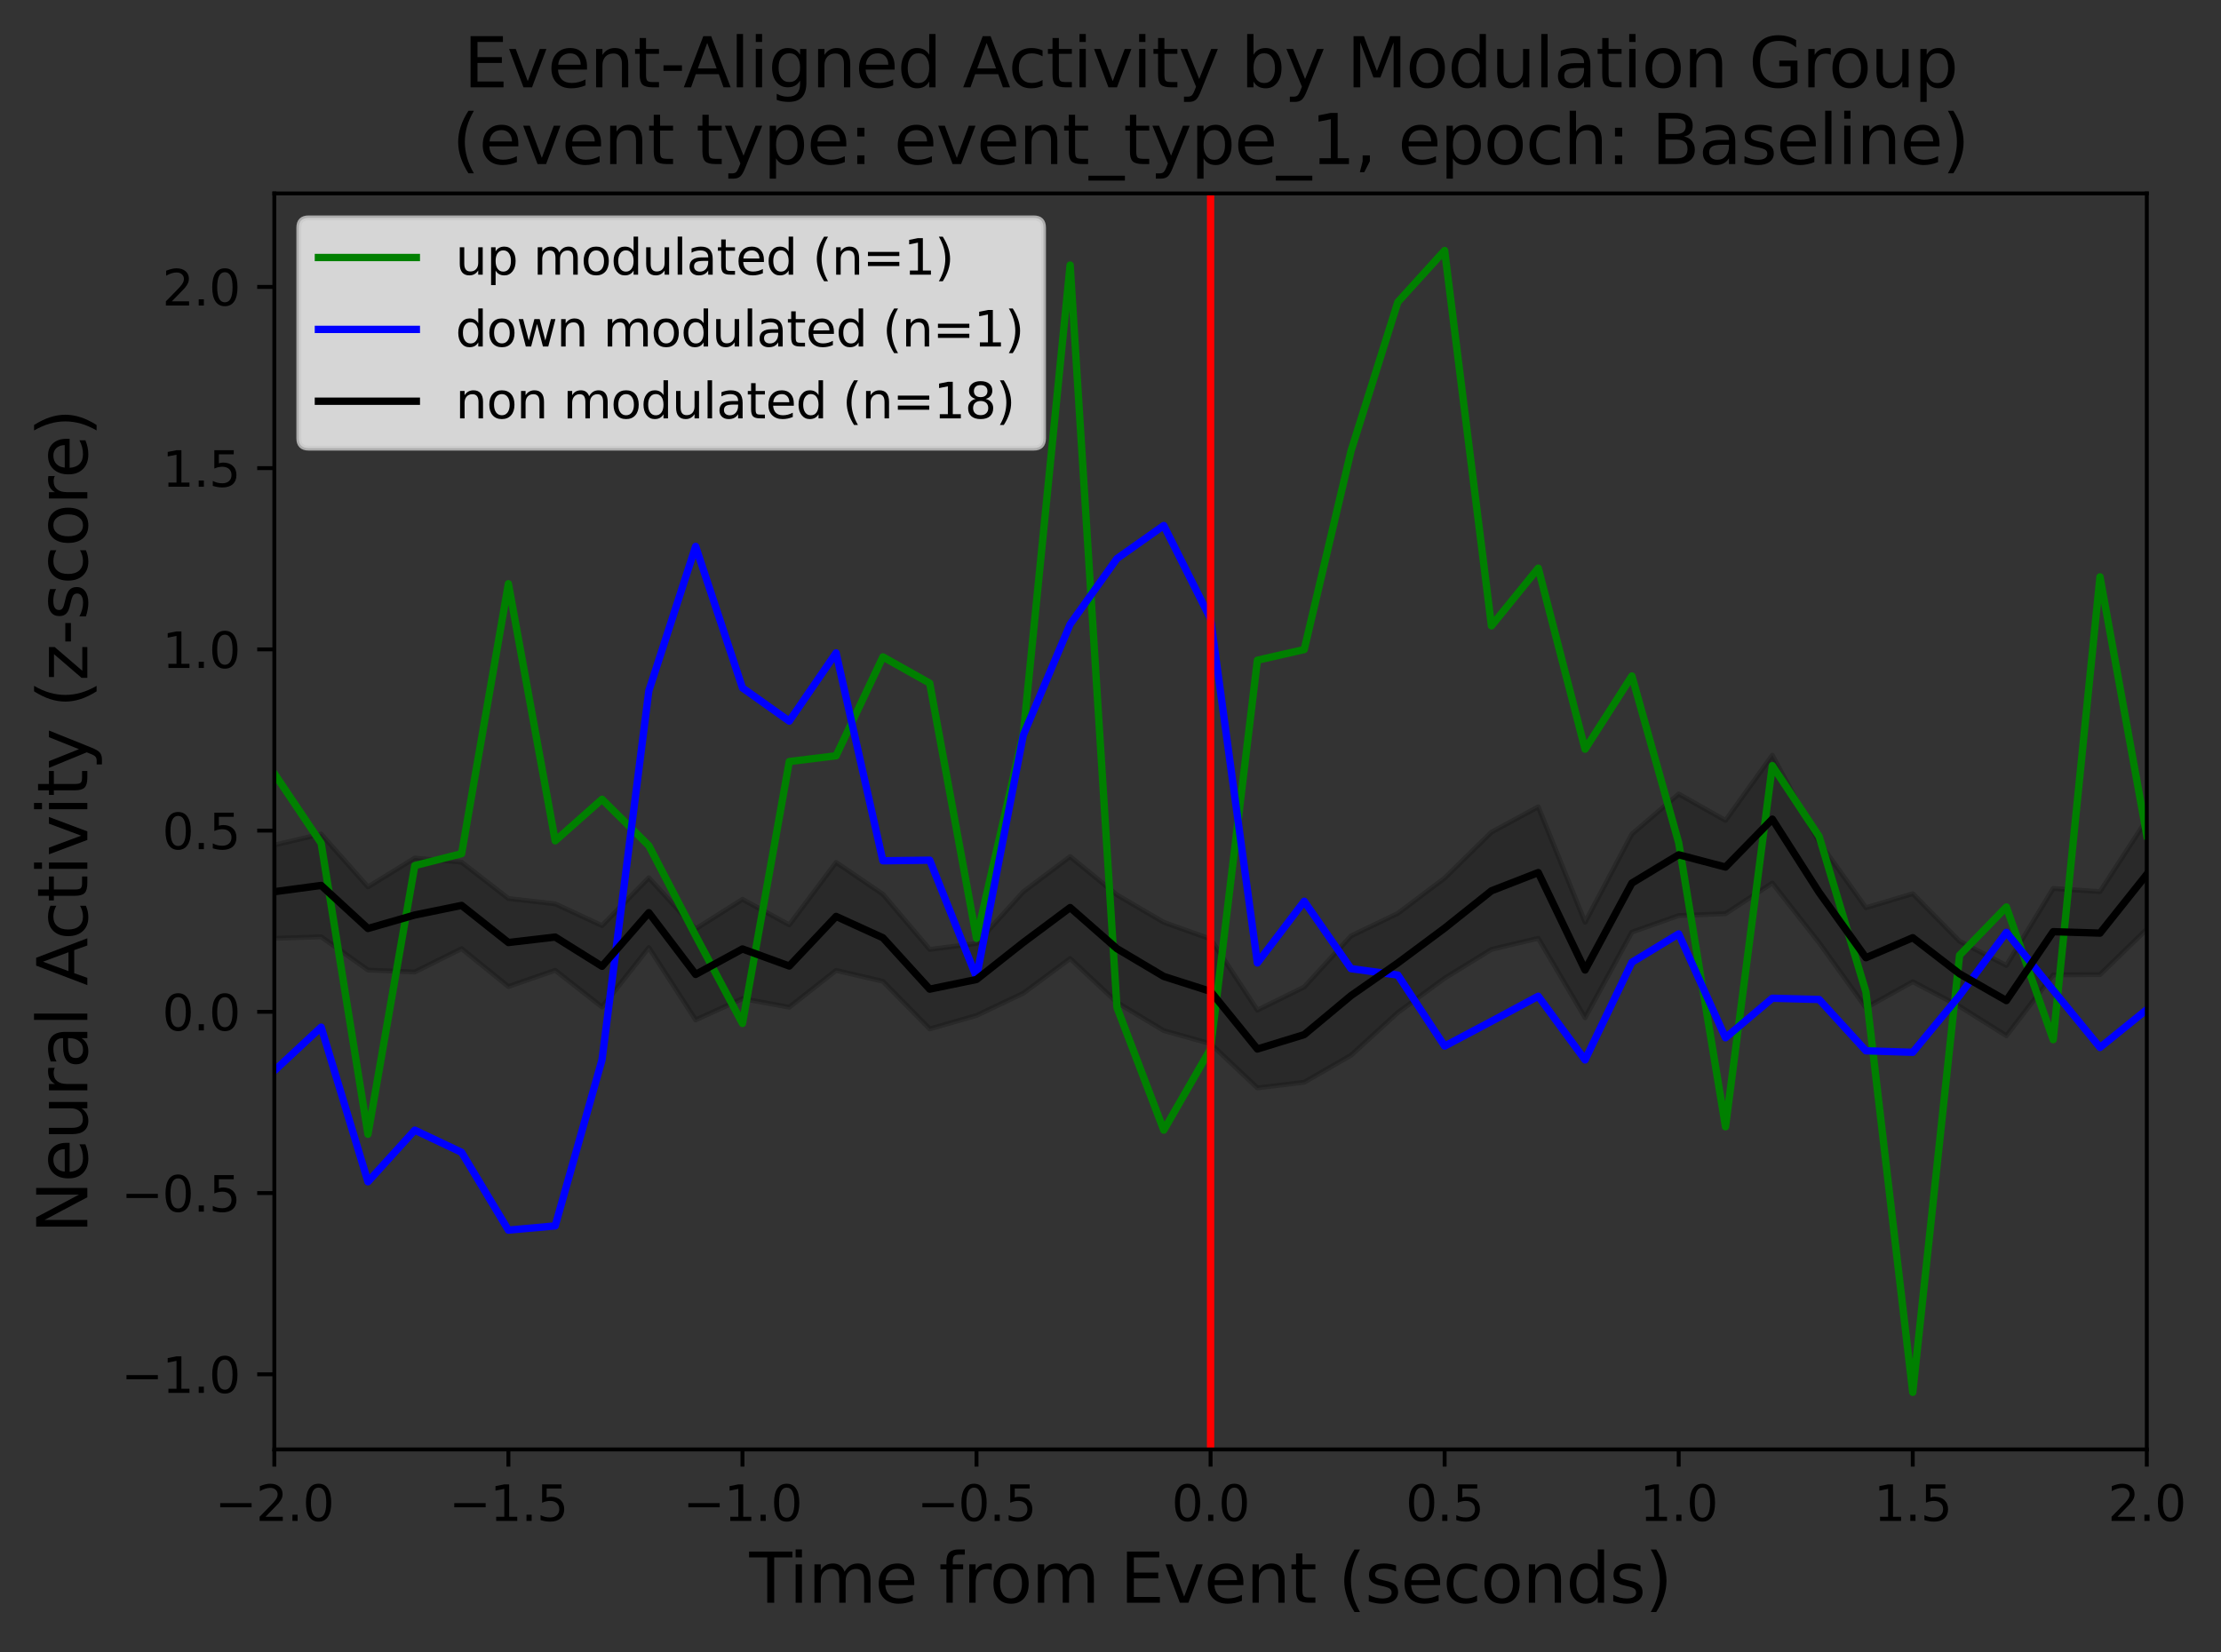 <?xml version="1.0" encoding="utf-8" standalone="no"?>
<!DOCTYPE svg PUBLIC "-//W3C//DTD SVG 1.1//EN"
  "http://www.w3.org/Graphics/SVG/1.1/DTD/svg11.dtd">
<svg xmlns:xlink="http://www.w3.org/1999/xlink" width="453.619pt" height="337.542pt" viewBox="0 0 453.619 337.542" xmlns="http://www.w3.org/2000/svg" version="1.1">
 <rect x="0" y="0" width="453.619" height="337.542" fill="#333333" stroke="none"/>
 <defs>
  <style type="text/css">*{stroke-linejoin: round; stroke-linecap: butt}</style>
 </defs>
 <g id="figure_1">
  <g id="patch_1">
   <path d="M 0 337.542 
L 453.619 337.542 
L 453.619 0 
L 0 0 
L 0 337.542 
z
" style="fill: none"/>
  </g>
  <g id="axes_1">
   <g id="patch_2">
    <path d="M 56.032 296.115 
L 438.467 296.115 
L 438.467 39.515 
L 56.032 39.515 
L 56.032 296.115 
z
" style="fill: none"/>
   </g>
   <g id="PolyCollection_1">
    <defs>
     <path id="m2e53c7a64e" d="M 56.032 -145.847 
L 56.032 -164.904 
L 65.593 -167.15 
L 75.154 -156.351 
L 84.715 -162.252 
L 94.276 -161.405 
L 103.837 -153.988 
L 113.397 -152.898 
L 122.958 -148.446 
L 132.519 -158.228 
L 142.08 -147.769 
L 151.641 -153.824 
L 161.202 -148.604 
L 170.763 -161.361 
L 180.324 -154.864 
L 189.884 -143.589 
L 199.445 -144.801 
L 209.006 -155.37 
L 218.567 -162.552 
L 228.128 -154.723 
L 237.689 -149.13 
L 247.25 -145.707 
L 256.811 -131.183 
L 266.371 -135.905 
L 275.932 -146.336 
L 285.493 -150.947 
L 295.054 -158.156 
L 304.615 -167.535 
L 314.176 -172.714 
L 323.737 -149.132 
L 333.298 -167.148 
L 342.858 -175.334 
L 352.419 -169.938 
L 361.98 -183.254 
L 371.541 -165.491 
L 381.102 -152.106 
L 390.663 -154.971 
L 400.224 -145.257 
L 409.785 -140.311 
L 419.345 -156.035 
L 428.906 -155.392 
L 438.467 -170.102 
L 438.467 -147.728 
L 438.467 -147.728 
L 428.906 -138.437 
L 419.345 -138.377 
L 409.785 -125.943 
L 400.224 -131.949 
L 390.663 -136.983 
L 381.102 -131.662 
L 371.541 -144.959 
L 361.98 -157.142 
L 352.419 -150.878 
L 342.858 -150.5 
L 333.298 -147.112 
L 323.737 -129.627 
L 314.176 -145.852 
L 304.615 -143.586 
L 295.054 -137.699 
L 285.493 -130.682 
L 275.932 -121.953 
L 266.371 -116.442 
L 256.811 -115.289 
L 247.25 -124.311 
L 237.689 -126.993 
L 228.128 -132.755 
L 218.567 -141.716 
L 209.006 -134.63 
L 199.445 -130.082 
L 189.884 -127.343 
L 180.324 -137.068 
L 170.763 -139.29 
L 161.202 -131.773 
L 151.641 -133.53 
L 142.08 -129.182 
L 132.519 -143.956 
L 122.958 -131.82 
L 113.397 -139.314 
L 103.837 -135.993 
L 94.276 -143.736 
L 84.715 -138.974 
L 75.154 -139.371 
L 65.593 -146.155 
L 56.032 -145.847 
z
" style="stroke: #000000; stroke-opacity: 0.2"/>
    </defs>
    <g clip-path="url(#pd695e8a6d4)">
     <use xlink:href="#m2e53c7a64e" x="0" y="337.542" style="fill-opacity: 0.2; stroke: #000000; stroke-opacity: 0.2"/>
    </g>
   </g>
   <g id="matplotlib.axis_1">
    <g id="xtick_1">
     <g id="line2d_1">
      <defs>
       <path id="m144e3aa286" d="M 0 0 
L 0 3.5 
" style="stroke: #000000; stroke-width: 0.8"/>
      </defs>
      <g>
       <use xlink:href="#m144e3aa286" x="56.032" y="296.115" style="stroke: #000000; stroke-width: 0.8"/>
      </g>
     </g>
     <g id="text_1">
      <!-- −2.0 -->
      <g transform="translate(43.891 310.713) scale(0.1 -0.1)">
       <defs>
        <path id="DejaVuSans-2212" d="M 678 2272 
L 4684 2272 
L 4684 1741 
L 678 1741 
L 678 2272 
z
" transform="scale(0.016)"/>
        <path id="DejaVuSans-32" d="M 1228 531 
L 3431 531 
L 3431 0 
L 469 0 
L 469 531 
Q 828 903 1448 1529 
Q 2069 2156 2228 2338 
Q 2531 2678 2651 2914 
Q 2772 3150 2772 3378 
Q 2772 3750 2511 3984 
Q 2250 4219 1831 4219 
Q 1534 4219 1204 4116 
Q 875 4013 500 3803 
L 500 4441 
Q 881 4594 1212 4672 
Q 1544 4750 1819 4750 
Q 2544 4750 2975 4387 
Q 3406 4025 3406 3419 
Q 3406 3131 3298 2873 
Q 3191 2616 2906 2266 
Q 2828 2175 2409 1742 
Q 1991 1309 1228 531 
z
" transform="scale(0.016)"/>
        <path id="DejaVuSans-2e" d="M 684 794 
L 1344 794 
L 1344 0 
L 684 0 
L 684 794 
z
" transform="scale(0.016)"/>
        <path id="DejaVuSans-30" d="M 2034 4250 
Q 1547 4250 1301 3770 
Q 1056 3291 1056 2328 
Q 1056 1369 1301 889 
Q 1547 409 2034 409 
Q 2525 409 2770 889 
Q 3016 1369 3016 2328 
Q 3016 3291 2770 3770 
Q 2525 4250 2034 4250 
z
M 2034 4750 
Q 2819 4750 3233 4129 
Q 3647 3509 3647 2328 
Q 3647 1150 3233 529 
Q 2819 -91 2034 -91 
Q 1250 -91 836 529 
Q 422 1150 422 2328 
Q 422 3509 836 4129 
Q 1250 4750 2034 4750 
z
" transform="scale(0.016)"/>
       </defs>
       <use xlink:href="#DejaVuSans-2212"/>
       <use xlink:href="#DejaVuSans-32" x="83.789"/>
       <use xlink:href="#DejaVuSans-2e" x="147.412"/>
       <use xlink:href="#DejaVuSans-30" x="179.199"/>
      </g>
     </g>
    </g>
    <g id="xtick_2">
     <g id="line2d_2">
      <g>
       <use xlink:href="#m144e3aa286" x="103.837" y="296.115" style="stroke: #000000; stroke-width: 0.8"/>
      </g>
     </g>
     <g id="text_2">
      <!-- −1.5 -->
      <g transform="translate(91.695 310.713) scale(0.1 -0.1)">
       <defs>
        <path id="DejaVuSans-31" d="M 794 531 
L 1825 531 
L 1825 4091 
L 703 3866 
L 703 4441 
L 1819 4666 
L 2450 4666 
L 2450 531 
L 3481 531 
L 3481 0 
L 794 0 
L 794 531 
z
" transform="scale(0.016)"/>
        <path id="DejaVuSans-35" d="M 691 4666 
L 3169 4666 
L 3169 4134 
L 1269 4134 
L 1269 2991 
Q 1406 3038 1543 3061 
Q 1681 3084 1819 3084 
Q 2600 3084 3056 2656 
Q 3513 2228 3513 1497 
Q 3513 744 3044 326 
Q 2575 -91 1722 -91 
Q 1428 -91 1123 -41 
Q 819 9 494 109 
L 494 744 
Q 775 591 1075 516 
Q 1375 441 1709 441 
Q 2250 441 2565 725 
Q 2881 1009 2881 1497 
Q 2881 1984 2565 2268 
Q 2250 2553 1709 2553 
Q 1456 2553 1204 2497 
Q 953 2441 691 2322 
L 691 4666 
z
" transform="scale(0.016)"/>
       </defs>
       <use xlink:href="#DejaVuSans-2212"/>
       <use xlink:href="#DejaVuSans-31" x="83.789"/>
       <use xlink:href="#DejaVuSans-2e" x="147.412"/>
       <use xlink:href="#DejaVuSans-35" x="179.199"/>
      </g>
     </g>
    </g>
    <g id="xtick_3">
     <g id="line2d_3">
      <g>
       <use xlink:href="#m144e3aa286" x="151.641" y="296.115" style="stroke: #000000; stroke-width: 0.8"/>
      </g>
     </g>
     <g id="text_3">
      <!-- −1.0 -->
      <g transform="translate(139.5 310.713) scale(0.1 -0.1)">
       <use xlink:href="#DejaVuSans-2212"/>
       <use xlink:href="#DejaVuSans-31" x="83.789"/>
       <use xlink:href="#DejaVuSans-2e" x="147.412"/>
       <use xlink:href="#DejaVuSans-30" x="179.199"/>
      </g>
     </g>
    </g>
    <g id="xtick_4">
     <g id="line2d_4">
      <g>
       <use xlink:href="#m144e3aa286" x="199.445" y="296.115" style="stroke: #000000; stroke-width: 0.8"/>
      </g>
     </g>
     <g id="text_4">
      <!-- −0.5 -->
      <g transform="translate(187.304 310.713) scale(0.1 -0.1)">
       <use xlink:href="#DejaVuSans-2212"/>
       <use xlink:href="#DejaVuSans-30" x="83.789"/>
       <use xlink:href="#DejaVuSans-2e" x="147.412"/>
       <use xlink:href="#DejaVuSans-35" x="179.199"/>
      </g>
     </g>
    </g>
    <g id="xtick_5">
     <g id="line2d_5">
      <g>
       <use xlink:href="#m144e3aa286" x="247.25" y="296.115" style="stroke: #000000; stroke-width: 0.8"/>
      </g>
     </g>
     <g id="text_5">
      <!-- 0.0 -->
      <g transform="translate(239.298 310.713) scale(0.1 -0.1)">
       <use xlink:href="#DejaVuSans-30"/>
       <use xlink:href="#DejaVuSans-2e" x="63.623"/>
       <use xlink:href="#DejaVuSans-30" x="95.41"/>
      </g>
     </g>
    </g>
    <g id="xtick_6">
     <g id="line2d_6">
      <g>
       <use xlink:href="#m144e3aa286" x="295.054" y="296.115" style="stroke: #000000; stroke-width: 0.8"/>
      </g>
     </g>
     <g id="text_6">
      <!-- 0.5 -->
      <g transform="translate(287.103 310.713) scale(0.1 -0.1)">
       <use xlink:href="#DejaVuSans-30"/>
       <use xlink:href="#DejaVuSans-2e" x="63.623"/>
       <use xlink:href="#DejaVuSans-35" x="95.41"/>
      </g>
     </g>
    </g>
    <g id="xtick_7">
     <g id="line2d_7">
      <g>
       <use xlink:href="#m144e3aa286" x="342.858" y="296.115" style="stroke: #000000; stroke-width: 0.8"/>
      </g>
     </g>
     <g id="text_7">
      <!-- 1.0 -->
      <g transform="translate(334.907 310.713) scale(0.1 -0.1)">
       <use xlink:href="#DejaVuSans-31"/>
       <use xlink:href="#DejaVuSans-2e" x="63.623"/>
       <use xlink:href="#DejaVuSans-30" x="95.41"/>
      </g>
     </g>
    </g>
    <g id="xtick_8">
     <g id="line2d_8">
      <g>
       <use xlink:href="#m144e3aa286" x="390.663" y="296.115" style="stroke: #000000; stroke-width: 0.8"/>
      </g>
     </g>
     <g id="text_8">
      <!-- 1.5 -->
      <g transform="translate(382.711 310.713) scale(0.1 -0.1)">
       <use xlink:href="#DejaVuSans-31"/>
       <use xlink:href="#DejaVuSans-2e" x="63.623"/>
       <use xlink:href="#DejaVuSans-35" x="95.41"/>
      </g>
     </g>
    </g>
    <g id="xtick_9">
     <g id="line2d_9">
      <g>
       <use xlink:href="#m144e3aa286" x="438.467" y="296.115" style="stroke: #000000; stroke-width: 0.8"/>
      </g>
     </g>
     <g id="text_9">
      <!-- 2.0 -->
      <g transform="translate(430.516 310.713) scale(0.1 -0.1)">
       <use xlink:href="#DejaVuSans-32"/>
       <use xlink:href="#DejaVuSans-2e" x="63.623"/>
       <use xlink:href="#DejaVuSans-30" x="95.41"/>
      </g>
     </g>
    </g>
    <g id="text_10">
     <!-- Time from Event (seconds) -->
     <g transform="translate(153.034 327.431) scale(0.14 -0.14)">
      <defs>
       <path id="DejaVuSans-54" d="M -19 4666 
L 3928 4666 
L 3928 4134 
L 2272 4134 
L 2272 0 
L 1638 0 
L 1638 4134 
L -19 4134 
L -19 4666 
z
" transform="scale(0.016)"/>
       <path id="DejaVuSans-69" d="M 603 3500 
L 1178 3500 
L 1178 0 
L 603 0 
L 603 3500 
z
M 603 4863 
L 1178 4863 
L 1178 4134 
L 603 4134 
L 603 4863 
z
" transform="scale(0.016)"/>
       <path id="DejaVuSans-6d" d="M 3328 2828 
Q 3544 3216 3844 3400 
Q 4144 3584 4550 3584 
Q 5097 3584 5394 3201 
Q 5691 2819 5691 2113 
L 5691 0 
L 5113 0 
L 5113 2094 
Q 5113 2597 4934 2840 
Q 4756 3084 4391 3084 
Q 3944 3084 3684 2787 
Q 3425 2491 3425 1978 
L 3425 0 
L 2847 0 
L 2847 2094 
Q 2847 2600 2669 2842 
Q 2491 3084 2119 3084 
Q 1678 3084 1418 2786 
Q 1159 2488 1159 1978 
L 1159 0 
L 581 0 
L 581 3500 
L 1159 3500 
L 1159 2956 
Q 1356 3278 1631 3431 
Q 1906 3584 2284 3584 
Q 2666 3584 2933 3390 
Q 3200 3197 3328 2828 
z
" transform="scale(0.016)"/>
       <path id="DejaVuSans-65" d="M 3597 1894 
L 3597 1613 
L 953 1613 
Q 991 1019 1311 708 
Q 1631 397 2203 397 
Q 2534 397 2845 478 
Q 3156 559 3463 722 
L 3463 178 
Q 3153 47 2828 -22 
Q 2503 -91 2169 -91 
Q 1331 -91 842 396 
Q 353 884 353 1716 
Q 353 2575 817 3079 
Q 1281 3584 2069 3584 
Q 2775 3584 3186 3129 
Q 3597 2675 3597 1894 
z
M 3022 2063 
Q 3016 2534 2758 2815 
Q 2500 3097 2075 3097 
Q 1594 3097 1305 2825 
Q 1016 2553 972 2059 
L 3022 2063 
z
" transform="scale(0.016)"/>
       <path id="DejaVuSans-20" transform="scale(0.016)"/>
       <path id="DejaVuSans-66" d="M 2375 4863 
L 2375 4384 
L 1825 4384 
Q 1516 4384 1395 4259 
Q 1275 4134 1275 3809 
L 1275 3500 
L 2222 3500 
L 2222 3053 
L 1275 3053 
L 1275 0 
L 697 0 
L 697 3053 
L 147 3053 
L 147 3500 
L 697 3500 
L 697 3744 
Q 697 4328 969 4595 
Q 1241 4863 1831 4863 
L 2375 4863 
z
" transform="scale(0.016)"/>
       <path id="DejaVuSans-72" d="M 2631 2963 
Q 2534 3019 2420 3045 
Q 2306 3072 2169 3072 
Q 1681 3072 1420 2755 
Q 1159 2438 1159 1844 
L 1159 0 
L 581 0 
L 581 3500 
L 1159 3500 
L 1159 2956 
Q 1341 3275 1631 3429 
Q 1922 3584 2338 3584 
Q 2397 3584 2469 3576 
Q 2541 3569 2628 3553 
L 2631 2963 
z
" transform="scale(0.016)"/>
       <path id="DejaVuSans-6f" d="M 1959 3097 
Q 1497 3097 1228 2736 
Q 959 2375 959 1747 
Q 959 1119 1226 758 
Q 1494 397 1959 397 
Q 2419 397 2687 759 
Q 2956 1122 2956 1747 
Q 2956 2369 2687 2733 
Q 2419 3097 1959 3097 
z
M 1959 3584 
Q 2709 3584 3137 3096 
Q 3566 2609 3566 1747 
Q 3566 888 3137 398 
Q 2709 -91 1959 -91 
Q 1206 -91 779 398 
Q 353 888 353 1747 
Q 353 2609 779 3096 
Q 1206 3584 1959 3584 
z
" transform="scale(0.016)"/>
       <path id="DejaVuSans-45" d="M 628 4666 
L 3578 4666 
L 3578 4134 
L 1259 4134 
L 1259 2753 
L 3481 2753 
L 3481 2222 
L 1259 2222 
L 1259 531 
L 3634 531 
L 3634 0 
L 628 0 
L 628 4666 
z
" transform="scale(0.016)"/>
       <path id="DejaVuSans-76" d="M 191 3500 
L 800 3500 
L 1894 563 
L 2988 3500 
L 3597 3500 
L 2284 0 
L 1503 0 
L 191 3500 
z
" transform="scale(0.016)"/>
       <path id="DejaVuSans-6e" d="M 3513 2113 
L 3513 0 
L 2938 0 
L 2938 2094 
Q 2938 2591 2744 2837 
Q 2550 3084 2163 3084 
Q 1697 3084 1428 2787 
Q 1159 2491 1159 1978 
L 1159 0 
L 581 0 
L 581 3500 
L 1159 3500 
L 1159 2956 
Q 1366 3272 1645 3428 
Q 1925 3584 2291 3584 
Q 2894 3584 3203 3211 
Q 3513 2838 3513 2113 
z
" transform="scale(0.016)"/>
       <path id="DejaVuSans-74" d="M 1172 4494 
L 1172 3500 
L 2356 3500 
L 2356 3053 
L 1172 3053 
L 1172 1153 
Q 1172 725 1289 603 
Q 1406 481 1766 481 
L 2356 481 
L 2356 0 
L 1766 0 
Q 1100 0 847 248 
Q 594 497 594 1153 
L 594 3053 
L 172 3053 
L 172 3500 
L 594 3500 
L 594 4494 
L 1172 4494 
z
" transform="scale(0.016)"/>
       <path id="DejaVuSans-28" d="M 1984 4856 
Q 1566 4138 1362 3434 
Q 1159 2731 1159 2009 
Q 1159 1288 1364 580 
Q 1569 -128 1984 -844 
L 1484 -844 
Q 1016 -109 783 600 
Q 550 1309 550 2009 
Q 550 2706 781 3412 
Q 1013 4119 1484 4856 
L 1984 4856 
z
" transform="scale(0.016)"/>
       <path id="DejaVuSans-73" d="M 2834 3397 
L 2834 2853 
Q 2591 2978 2328 3040 
Q 2066 3103 1784 3103 
Q 1356 3103 1142 2972 
Q 928 2841 928 2578 
Q 928 2378 1081 2264 
Q 1234 2150 1697 2047 
L 1894 2003 
Q 2506 1872 2764 1633 
Q 3022 1394 3022 966 
Q 3022 478 2636 193 
Q 2250 -91 1575 -91 
Q 1294 -91 989 -36 
Q 684 19 347 128 
L 347 722 
Q 666 556 975 473 
Q 1284 391 1588 391 
Q 1994 391 2212 530 
Q 2431 669 2431 922 
Q 2431 1156 2273 1281 
Q 2116 1406 1581 1522 
L 1381 1569 
Q 847 1681 609 1914 
Q 372 2147 372 2553 
Q 372 3047 722 3315 
Q 1072 3584 1716 3584 
Q 2034 3584 2315 3537 
Q 2597 3491 2834 3397 
z
" transform="scale(0.016)"/>
       <path id="DejaVuSans-63" d="M 3122 3366 
L 3122 2828 
Q 2878 2963 2633 3030 
Q 2388 3097 2138 3097 
Q 1578 3097 1268 2742 
Q 959 2388 959 1747 
Q 959 1106 1268 751 
Q 1578 397 2138 397 
Q 2388 397 2633 464 
Q 2878 531 3122 666 
L 3122 134 
Q 2881 22 2623 -34 
Q 2366 -91 2075 -91 
Q 1284 -91 818 406 
Q 353 903 353 1747 
Q 353 2603 823 3093 
Q 1294 3584 2113 3584 
Q 2378 3584 2631 3529 
Q 2884 3475 3122 3366 
z
" transform="scale(0.016)"/>
       <path id="DejaVuSans-64" d="M 2906 2969 
L 2906 4863 
L 3481 4863 
L 3481 0 
L 2906 0 
L 2906 525 
Q 2725 213 2448 61 
Q 2172 -91 1784 -91 
Q 1150 -91 751 415 
Q 353 922 353 1747 
Q 353 2572 751 3078 
Q 1150 3584 1784 3584 
Q 2172 3584 2448 3432 
Q 2725 3281 2906 2969 
z
M 947 1747 
Q 947 1113 1208 752 
Q 1469 391 1925 391 
Q 2381 391 2643 752 
Q 2906 1113 2906 1747 
Q 2906 2381 2643 2742 
Q 2381 3103 1925 3103 
Q 1469 3103 1208 2742 
Q 947 2381 947 1747 
z
" transform="scale(0.016)"/>
       <path id="DejaVuSans-29" d="M 513 4856 
L 1013 4856 
Q 1481 4119 1714 3412 
Q 1947 2706 1947 2009 
Q 1947 1309 1714 600 
Q 1481 -109 1013 -844 
L 513 -844 
Q 928 -128 1133 580 
Q 1338 1288 1338 2009 
Q 1338 2731 1133 3434 
Q 928 4138 513 4856 
z
" transform="scale(0.016)"/>
      </defs>
      <use xlink:href="#DejaVuSans-54"/>
      <use xlink:href="#DejaVuSans-69" x="57.959"/>
      <use xlink:href="#DejaVuSans-6d" x="85.742"/>
      <use xlink:href="#DejaVuSans-65" x="183.154"/>
      <use xlink:href="#DejaVuSans-20" x="244.678"/>
      <use xlink:href="#DejaVuSans-66" x="276.465"/>
      <use xlink:href="#DejaVuSans-72" x="311.67"/>
      <use xlink:href="#DejaVuSans-6f" x="350.533"/>
      <use xlink:href="#DejaVuSans-6d" x="411.715"/>
      <use xlink:href="#DejaVuSans-20" x="509.127"/>
      <use xlink:href="#DejaVuSans-45" x="540.914"/>
      <use xlink:href="#DejaVuSans-76" x="604.098"/>
      <use xlink:href="#DejaVuSans-65" x="663.277"/>
      <use xlink:href="#DejaVuSans-6e" x="724.801"/>
      <use xlink:href="#DejaVuSans-74" x="788.18"/>
      <use xlink:href="#DejaVuSans-20" x="827.389"/>
      <use xlink:href="#DejaVuSans-28" x="859.176"/>
      <use xlink:href="#DejaVuSans-73" x="898.189"/>
      <use xlink:href="#DejaVuSans-65" x="950.289"/>
      <use xlink:href="#DejaVuSans-63" x="1011.812"/>
      <use xlink:href="#DejaVuSans-6f" x="1066.793"/>
      <use xlink:href="#DejaVuSans-6e" x="1127.975"/>
      <use xlink:href="#DejaVuSans-64" x="1191.354"/>
      <use xlink:href="#DejaVuSans-73" x="1254.83"/>
      <use xlink:href="#DejaVuSans-29" x="1306.93"/>
     </g>
    </g>
   </g>
   <g id="matplotlib.axis_2">
    <g id="ytick_1">
     <g id="line2d_10">
      <defs>
       <path id="m8ff1afdad9" d="M 0 0 
L -3.5 0 
" style="stroke: #000000; stroke-width: 0.8"/>
      </defs>
      <g>
       <use xlink:href="#m8ff1afdad9" x="56.032" y="280.758" style="stroke: #000000; stroke-width: 0.8"/>
      </g>
     </g>
     <g id="text_11">
      <!-- −1.0 -->
      <g transform="translate(24.749 284.557) scale(0.1 -0.1)">
       <use xlink:href="#DejaVuSans-2212"/>
       <use xlink:href="#DejaVuSans-31" x="83.789"/>
       <use xlink:href="#DejaVuSans-2e" x="147.412"/>
       <use xlink:href="#DejaVuSans-30" x="179.199"/>
      </g>
     </g>
    </g>
    <g id="ytick_2">
     <g id="line2d_11">
      <g>
       <use xlink:href="#m8ff1afdad9" x="56.032" y="243.734" style="stroke: #000000; stroke-width: 0.8"/>
      </g>
     </g>
     <g id="text_12">
      <!-- −0.5 -->
      <g transform="translate(24.749 247.533) scale(0.1 -0.1)">
       <use xlink:href="#DejaVuSans-2212"/>
       <use xlink:href="#DejaVuSans-30" x="83.789"/>
       <use xlink:href="#DejaVuSans-2e" x="147.412"/>
       <use xlink:href="#DejaVuSans-35" x="179.199"/>
      </g>
     </g>
    </g>
    <g id="ytick_3">
     <g id="line2d_12">
      <g>
       <use xlink:href="#m8ff1afdad9" x="56.032" y="206.71" style="stroke: #000000; stroke-width: 0.8"/>
      </g>
     </g>
     <g id="text_13">
      <!-- 0.0 -->
      <g transform="translate(33.129 210.509) scale(0.1 -0.1)">
       <use xlink:href="#DejaVuSans-30"/>
       <use xlink:href="#DejaVuSans-2e" x="63.623"/>
       <use xlink:href="#DejaVuSans-30" x="95.41"/>
      </g>
     </g>
    </g>
    <g id="ytick_4">
     <g id="line2d_13">
      <g>
       <use xlink:href="#m8ff1afdad9" x="56.032" y="169.686" style="stroke: #000000; stroke-width: 0.8"/>
      </g>
     </g>
     <g id="text_14">
      <!-- 0.5 -->
      <g transform="translate(33.129 173.485) scale(0.1 -0.1)">
       <use xlink:href="#DejaVuSans-30"/>
       <use xlink:href="#DejaVuSans-2e" x="63.623"/>
       <use xlink:href="#DejaVuSans-35" x="95.41"/>
      </g>
     </g>
    </g>
    <g id="ytick_5">
     <g id="line2d_14">
      <g>
       <use xlink:href="#m8ff1afdad9" x="56.032" y="132.662" style="stroke: #000000; stroke-width: 0.8"/>
      </g>
     </g>
     <g id="text_15">
      <!-- 1.0 -->
      <g transform="translate(33.129 136.461) scale(0.1 -0.1)">
       <use xlink:href="#DejaVuSans-31"/>
       <use xlink:href="#DejaVuSans-2e" x="63.623"/>
       <use xlink:href="#DejaVuSans-30" x="95.41"/>
      </g>
     </g>
    </g>
    <g id="ytick_6">
     <g id="line2d_15">
      <g>
       <use xlink:href="#m8ff1afdad9" x="56.032" y="95.638" style="stroke: #000000; stroke-width: 0.8"/>
      </g>
     </g>
     <g id="text_16">
      <!-- 1.5 -->
      <g transform="translate(33.129 99.437) scale(0.1 -0.1)">
       <use xlink:href="#DejaVuSans-31"/>
       <use xlink:href="#DejaVuSans-2e" x="63.623"/>
       <use xlink:href="#DejaVuSans-35" x="95.41"/>
      </g>
     </g>
    </g>
    <g id="ytick_7">
     <g id="line2d_16">
      <g>
       <use xlink:href="#m8ff1afdad9" x="56.032" y="58.614" style="stroke: #000000; stroke-width: 0.8"/>
      </g>
     </g>
     <g id="text_17">
      <!-- 2.0 -->
      <g transform="translate(33.129 62.413) scale(0.1 -0.1)">
       <use xlink:href="#DejaVuSans-32"/>
       <use xlink:href="#DejaVuSans-2e" x="63.623"/>
       <use xlink:href="#DejaVuSans-30" x="95.41"/>
      </g>
     </g>
    </g>
    <g id="text_18">
     <!-- Neural Activity (z-score) -->
     <g transform="translate(17.838 252.003) rotate(-90) scale(0.14 -0.14)">
      <defs>
       <path id="DejaVuSans-4e" d="M 628 4666 
L 1478 4666 
L 3547 763 
L 3547 4666 
L 4159 4666 
L 4159 0 
L 3309 0 
L 1241 3903 
L 1241 0 
L 628 0 
L 628 4666 
z
" transform="scale(0.016)"/>
       <path id="DejaVuSans-75" d="M 544 1381 
L 544 3500 
L 1119 3500 
L 1119 1403 
Q 1119 906 1312 657 
Q 1506 409 1894 409 
Q 2359 409 2629 706 
Q 2900 1003 2900 1516 
L 2900 3500 
L 3475 3500 
L 3475 0 
L 2900 0 
L 2900 538 
Q 2691 219 2414 64 
Q 2138 -91 1772 -91 
Q 1169 -91 856 284 
Q 544 659 544 1381 
z
M 1991 3584 
L 1991 3584 
z
" transform="scale(0.016)"/>
       <path id="DejaVuSans-61" d="M 2194 1759 
Q 1497 1759 1228 1600 
Q 959 1441 959 1056 
Q 959 750 1161 570 
Q 1363 391 1709 391 
Q 2188 391 2477 730 
Q 2766 1069 2766 1631 
L 2766 1759 
L 2194 1759 
z
M 3341 1997 
L 3341 0 
L 2766 0 
L 2766 531 
Q 2569 213 2275 61 
Q 1981 -91 1556 -91 
Q 1019 -91 701 211 
Q 384 513 384 1019 
Q 384 1609 779 1909 
Q 1175 2209 1959 2209 
L 2766 2209 
L 2766 2266 
Q 2766 2663 2505 2880 
Q 2244 3097 1772 3097 
Q 1472 3097 1187 3025 
Q 903 2953 641 2809 
L 641 3341 
Q 956 3463 1253 3523 
Q 1550 3584 1831 3584 
Q 2591 3584 2966 3190 
Q 3341 2797 3341 1997 
z
" transform="scale(0.016)"/>
       <path id="DejaVuSans-6c" d="M 603 4863 
L 1178 4863 
L 1178 0 
L 603 0 
L 603 4863 
z
" transform="scale(0.016)"/>
       <path id="DejaVuSans-41" d="M 2188 4044 
L 1331 1722 
L 3047 1722 
L 2188 4044 
z
M 1831 4666 
L 2547 4666 
L 4325 0 
L 3669 0 
L 3244 1197 
L 1141 1197 
L 716 0 
L 50 0 
L 1831 4666 
z
" transform="scale(0.016)"/>
       <path id="DejaVuSans-79" d="M 2059 -325 
Q 1816 -950 1584 -1140 
Q 1353 -1331 966 -1331 
L 506 -1331 
L 506 -850 
L 844 -850 
Q 1081 -850 1212 -737 
Q 1344 -625 1503 -206 
L 1606 56 
L 191 3500 
L 800 3500 
L 1894 763 
L 2988 3500 
L 3597 3500 
L 2059 -325 
z
" transform="scale(0.016)"/>
       <path id="DejaVuSans-7a" d="M 353 3500 
L 3084 3500 
L 3084 2975 
L 922 459 
L 3084 459 
L 3084 0 
L 275 0 
L 275 525 
L 2438 3041 
L 353 3041 
L 353 3500 
z
" transform="scale(0.016)"/>
       <path id="DejaVuSans-2d" d="M 313 2009 
L 1997 2009 
L 1997 1497 
L 313 1497 
L 313 2009 
z
" transform="scale(0.016)"/>
      </defs>
      <use xlink:href="#DejaVuSans-4e"/>
      <use xlink:href="#DejaVuSans-65" x="74.805"/>
      <use xlink:href="#DejaVuSans-75" x="136.328"/>
      <use xlink:href="#DejaVuSans-72" x="199.707"/>
      <use xlink:href="#DejaVuSans-61" x="240.82"/>
      <use xlink:href="#DejaVuSans-6c" x="302.1"/>
      <use xlink:href="#DejaVuSans-20" x="329.883"/>
      <use xlink:href="#DejaVuSans-41" x="361.67"/>
      <use xlink:href="#DejaVuSans-63" x="428.328"/>
      <use xlink:href="#DejaVuSans-74" x="483.309"/>
      <use xlink:href="#DejaVuSans-69" x="522.518"/>
      <use xlink:href="#DejaVuSans-76" x="550.301"/>
      <use xlink:href="#DejaVuSans-69" x="609.48"/>
      <use xlink:href="#DejaVuSans-74" x="637.264"/>
      <use xlink:href="#DejaVuSans-79" x="676.473"/>
      <use xlink:href="#DejaVuSans-20" x="735.652"/>
      <use xlink:href="#DejaVuSans-28" x="767.439"/>
      <use xlink:href="#DejaVuSans-7a" x="806.453"/>
      <use xlink:href="#DejaVuSans-2d" x="858.943"/>
      <use xlink:href="#DejaVuSans-73" x="895.027"/>
      <use xlink:href="#DejaVuSans-63" x="947.127"/>
      <use xlink:href="#DejaVuSans-6f" x="1002.107"/>
      <use xlink:href="#DejaVuSans-72" x="1063.289"/>
      <use xlink:href="#DejaVuSans-65" x="1102.152"/>
      <use xlink:href="#DejaVuSans-29" x="1163.676"/>
     </g>
    </g>
   </g>
   <g id="line2d_17">
    <path d="M 56.032 158.036 
L 65.593 172.256 
L 75.154 231.714 
L 84.715 176.836 
L 94.276 174.402 
L 103.837 119.251 
L 113.397 171.773 
L 122.958 163.286 
L 132.519 172.756 
L 142.08 191.143 
L 151.641 209.086 
L 161.202 155.578 
L 170.763 154.403 
L 180.324 134.198 
L 189.884 139.57 
L 199.445 191.694 
L 209.006 149.863 
L 218.567 54.15 
L 228.128 205.797 
L 237.689 230.88 
L 247.25 214.268 
L 256.811 134.88 
L 266.371 132.697 
L 275.932 92.14 
L 285.493 61.718 
L 295.054 51.178 
L 304.615 127.857 
L 314.176 116.069 
L 323.737 153.056 
L 333.298 138.105 
L 342.858 172.161 
L 352.419 230.183 
L 361.98 156.418 
L 371.541 170.875 
L 381.102 202.649 
L 390.663 284.451 
L 400.224 195.151 
L 409.785 185.289 
L 419.345 212.399 
L 428.906 117.842 
L 438.467 170.695 
" clip-path="url(#pd695e8a6d4)" style="fill: none; stroke: #008000; stroke-width: 1.5; stroke-linecap: square"/>
   </g>
   <g id="line2d_18">
    <path d="M 56.032 218.739 
L 65.593 209.84 
L 75.154 241.428 
L 84.715 230.886 
L 94.276 235.414 
L 103.837 251.306 
L 113.397 250.44 
L 122.958 216.506 
L 132.519 141.136 
L 142.08 111.625 
L 151.641 140.535 
L 161.202 147.324 
L 170.763 133.384 
L 180.324 175.854 
L 189.884 175.726 
L 199.445 199.651 
L 209.006 150.164 
L 218.567 127.524 
L 228.128 114.116 
L 237.689 107.358 
L 247.25 126.41 
L 256.811 196.725 
L 266.371 184.12 
L 275.932 197.888 
L 285.493 199.194 
L 295.054 213.712 
L 304.615 208.645 
L 314.176 203.523 
L 323.737 216.534 
L 333.298 196.591 
L 342.858 190.79 
L 352.419 212.008 
L 361.98 203.933 
L 371.541 204.187 
L 381.102 214.67 
L 390.663 214.979 
L 400.224 203.385 
L 409.785 190.472 
L 419.345 202.296 
L 428.906 213.989 
L 438.467 206.252 
" clip-path="url(#pd695e8a6d4)" style="fill: none; stroke: #0000ff; stroke-width: 1.5; stroke-linecap: square"/>
   </g>
   <g id="line2d_19">
    <path d="M 56.032 182.167 
L 65.593 180.889 
L 75.154 189.681 
L 84.715 186.929 
L 94.276 184.972 
L 103.837 192.551 
L 113.397 191.436 
L 122.958 197.409 
L 132.519 186.45 
L 142.08 199.067 
L 151.641 193.865 
L 161.202 197.354 
L 170.763 187.217 
L 180.324 191.577 
L 189.884 202.076 
L 199.445 200.101 
L 209.006 192.543 
L 218.567 185.408 
L 228.128 193.803 
L 237.689 199.481 
L 247.25 202.534 
L 256.811 214.306 
L 266.371 211.369 
L 275.932 203.398 
L 285.493 196.728 
L 295.054 189.615 
L 304.615 181.982 
L 314.176 178.259 
L 323.737 198.163 
L 333.298 180.412 
L 342.858 174.625 
L 352.419 177.135 
L 361.98 167.344 
L 371.541 182.317 
L 381.102 195.658 
L 390.663 191.565 
L 400.224 198.939 
L 409.785 204.415 
L 419.345 190.336 
L 428.906 190.628 
L 438.467 178.627 
" clip-path="url(#pd695e8a6d4)" style="fill: none; stroke: #000000; stroke-width: 1.5; stroke-linecap: square"/>
   </g>
   <g id="line2d_20">
    <path d="M 247.25 296.115 
L 247.25 39.515 
" clip-path="url(#pd695e8a6d4)" style="fill: none; stroke: #ff0000; stroke-width: 1.5; stroke-linecap: square"/>
   </g>
   <g id="patch_3">
    <path d="M 56.032 296.115 
L 56.032 39.515 
" style="fill: none; stroke: #000000; stroke-width: 0.8; stroke-linejoin: miter; stroke-linecap: square"/>
   </g>
   <g id="patch_4">
    <path d="M 438.467 296.115 
L 438.467 39.515 
" style="fill: none; stroke: #000000; stroke-width: 0.8; stroke-linejoin: miter; stroke-linecap: square"/>
   </g>
   <g id="patch_5">
    <path d="M 56.032 296.115 
L 438.467 296.115 
" style="fill: none; stroke: #000000; stroke-width: 0.8; stroke-linejoin: miter; stroke-linecap: square"/>
   </g>
   <g id="patch_6">
    <path d="M 56.032 39.515 
L 438.467 39.515 
" style="fill: none; stroke: #000000; stroke-width: 0.8; stroke-linejoin: miter; stroke-linecap: square"/>
   </g>
   <g id="text_19">
    <!-- Event-Aligned Activity by Modulation Group -->
    <g transform="translate(94.701 17.838) scale(0.14 -0.14)">
     <defs>
      <path id="DejaVuSans-67" d="M 2906 1791 
Q 2906 2416 2648 2759 
Q 2391 3103 1925 3103 
Q 1463 3103 1205 2759 
Q 947 2416 947 1791 
Q 947 1169 1205 825 
Q 1463 481 1925 481 
Q 2391 481 2648 825 
Q 2906 1169 2906 1791 
z
M 3481 434 
Q 3481 -459 3084 -895 
Q 2688 -1331 1869 -1331 
Q 1566 -1331 1297 -1286 
Q 1028 -1241 775 -1147 
L 775 -588 
Q 1028 -725 1275 -790 
Q 1522 -856 1778 -856 
Q 2344 -856 2625 -561 
Q 2906 -266 2906 331 
L 2906 616 
Q 2728 306 2450 153 
Q 2172 0 1784 0 
Q 1141 0 747 490 
Q 353 981 353 1791 
Q 353 2603 747 3093 
Q 1141 3584 1784 3584 
Q 2172 3584 2450 3431 
Q 2728 3278 2906 2969 
L 2906 3500 
L 3481 3500 
L 3481 434 
z
" transform="scale(0.016)"/>
      <path id="DejaVuSans-62" d="M 3116 1747 
Q 3116 2381 2855 2742 
Q 2594 3103 2138 3103 
Q 1681 3103 1420 2742 
Q 1159 2381 1159 1747 
Q 1159 1113 1420 752 
Q 1681 391 2138 391 
Q 2594 391 2855 752 
Q 3116 1113 3116 1747 
z
M 1159 2969 
Q 1341 3281 1617 3432 
Q 1894 3584 2278 3584 
Q 2916 3584 3314 3078 
Q 3713 2572 3713 1747 
Q 3713 922 3314 415 
Q 2916 -91 2278 -91 
Q 1894 -91 1617 61 
Q 1341 213 1159 525 
L 1159 0 
L 581 0 
L 581 4863 
L 1159 4863 
L 1159 2969 
z
" transform="scale(0.016)"/>
      <path id="DejaVuSans-4d" d="M 628 4666 
L 1569 4666 
L 2759 1491 
L 3956 4666 
L 4897 4666 
L 4897 0 
L 4281 0 
L 4281 4097 
L 3078 897 
L 2444 897 
L 1241 4097 
L 1241 0 
L 628 0 
L 628 4666 
z
" transform="scale(0.016)"/>
      <path id="DejaVuSans-47" d="M 3809 666 
L 3809 1919 
L 2778 1919 
L 2778 2438 
L 4434 2438 
L 4434 434 
Q 4069 175 3628 42 
Q 3188 -91 2688 -91 
Q 1594 -91 976 548 
Q 359 1188 359 2328 
Q 359 3472 976 4111 
Q 1594 4750 2688 4750 
Q 3144 4750 3555 4637 
Q 3966 4525 4313 4306 
L 4313 3634 
Q 3963 3931 3569 4081 
Q 3175 4231 2741 4231 
Q 1884 4231 1454 3753 
Q 1025 3275 1025 2328 
Q 1025 1384 1454 906 
Q 1884 428 2741 428 
Q 3075 428 3337 486 
Q 3600 544 3809 666 
z
" transform="scale(0.016)"/>
      <path id="DejaVuSans-70" d="M 1159 525 
L 1159 -1331 
L 581 -1331 
L 581 3500 
L 1159 3500 
L 1159 2969 
Q 1341 3281 1617 3432 
Q 1894 3584 2278 3584 
Q 2916 3584 3314 3078 
Q 3713 2572 3713 1747 
Q 3713 922 3314 415 
Q 2916 -91 2278 -91 
Q 1894 -91 1617 61 
Q 1341 213 1159 525 
z
M 3116 1747 
Q 3116 2381 2855 2742 
Q 2594 3103 2138 3103 
Q 1681 3103 1420 2742 
Q 1159 2381 1159 1747 
Q 1159 1113 1420 752 
Q 1681 391 2138 391 
Q 2594 391 2855 752 
Q 3116 1113 3116 1747 
z
" transform="scale(0.016)"/>
     </defs>
     <use xlink:href="#DejaVuSans-45"/>
     <use xlink:href="#DejaVuSans-76" x="63.184"/>
     <use xlink:href="#DejaVuSans-65" x="122.363"/>
     <use xlink:href="#DejaVuSans-6e" x="183.887"/>
     <use xlink:href="#DejaVuSans-74" x="247.266"/>
     <use xlink:href="#DejaVuSans-2d" x="286.475"/>
     <use xlink:href="#DejaVuSans-41" x="320.309"/>
     <use xlink:href="#DejaVuSans-6c" x="388.717"/>
     <use xlink:href="#DejaVuSans-69" x="416.5"/>
     <use xlink:href="#DejaVuSans-67" x="444.283"/>
     <use xlink:href="#DejaVuSans-6e" x="507.76"/>
     <use xlink:href="#DejaVuSans-65" x="571.139"/>
     <use xlink:href="#DejaVuSans-64" x="632.662"/>
     <use xlink:href="#DejaVuSans-20" x="696.139"/>
     <use xlink:href="#DejaVuSans-41" x="727.926"/>
     <use xlink:href="#DejaVuSans-63" x="794.584"/>
     <use xlink:href="#DejaVuSans-74" x="849.564"/>
     <use xlink:href="#DejaVuSans-69" x="888.773"/>
     <use xlink:href="#DejaVuSans-76" x="916.557"/>
     <use xlink:href="#DejaVuSans-69" x="975.736"/>
     <use xlink:href="#DejaVuSans-74" x="1003.52"/>
     <use xlink:href="#DejaVuSans-79" x="1042.729"/>
     <use xlink:href="#DejaVuSans-20" x="1101.908"/>
     <use xlink:href="#DejaVuSans-62" x="1133.695"/>
     <use xlink:href="#DejaVuSans-79" x="1197.172"/>
     <use xlink:href="#DejaVuSans-20" x="1256.352"/>
     <use xlink:href="#DejaVuSans-4d" x="1288.139"/>
     <use xlink:href="#DejaVuSans-6f" x="1374.418"/>
     <use xlink:href="#DejaVuSans-64" x="1435.6"/>
     <use xlink:href="#DejaVuSans-75" x="1499.076"/>
     <use xlink:href="#DejaVuSans-6c" x="1562.455"/>
     <use xlink:href="#DejaVuSans-61" x="1590.238"/>
     <use xlink:href="#DejaVuSans-74" x="1651.518"/>
     <use xlink:href="#DejaVuSans-69" x="1690.727"/>
     <use xlink:href="#DejaVuSans-6f" x="1718.51"/>
     <use xlink:href="#DejaVuSans-6e" x="1779.691"/>
     <use xlink:href="#DejaVuSans-20" x="1843.07"/>
     <use xlink:href="#DejaVuSans-47" x="1874.857"/>
     <use xlink:href="#DejaVuSans-72" x="1952.348"/>
     <use xlink:href="#DejaVuSans-6f" x="1991.211"/>
     <use xlink:href="#DejaVuSans-75" x="2052.393"/>
     <use xlink:href="#DejaVuSans-70" x="2115.771"/>
    </g>
    <!-- (event type: event_type_1, epoch: Baseline) -->
    <g transform="translate(92.343 33.515) scale(0.14 -0.14)">
     <defs>
      <path id="DejaVuSans-3a" d="M 750 794 
L 1409 794 
L 1409 0 
L 750 0 
L 750 794 
z
M 750 3309 
L 1409 3309 
L 1409 2516 
L 750 2516 
L 750 3309 
z
" transform="scale(0.016)"/>
      <path id="DejaVuSans-5f" d="M 3263 -1063 
L 3263 -1509 
L -63 -1509 
L -63 -1063 
L 3263 -1063 
z
" transform="scale(0.016)"/>
      <path id="DejaVuSans-2c" d="M 750 794 
L 1409 794 
L 1409 256 
L 897 -744 
L 494 -744 
L 750 256 
L 750 794 
z
" transform="scale(0.016)"/>
      <path id="DejaVuSans-68" d="M 3513 2113 
L 3513 0 
L 2938 0 
L 2938 2094 
Q 2938 2591 2744 2837 
Q 2550 3084 2163 3084 
Q 1697 3084 1428 2787 
Q 1159 2491 1159 1978 
L 1159 0 
L 581 0 
L 581 4863 
L 1159 4863 
L 1159 2956 
Q 1366 3272 1645 3428 
Q 1925 3584 2291 3584 
Q 2894 3584 3203 3211 
Q 3513 2838 3513 2113 
z
" transform="scale(0.016)"/>
      <path id="DejaVuSans-42" d="M 1259 2228 
L 1259 519 
L 2272 519 
Q 2781 519 3026 730 
Q 3272 941 3272 1375 
Q 3272 1813 3026 2020 
Q 2781 2228 2272 2228 
L 1259 2228 
z
M 1259 4147 
L 1259 2741 
L 2194 2741 
Q 2656 2741 2882 2914 
Q 3109 3088 3109 3444 
Q 3109 3797 2882 3972 
Q 2656 4147 2194 4147 
L 1259 4147 
z
M 628 4666 
L 2241 4666 
Q 2963 4666 3353 4366 
Q 3744 4066 3744 3513 
Q 3744 3084 3544 2831 
Q 3344 2578 2956 2516 
Q 3422 2416 3680 2098 
Q 3938 1781 3938 1306 
Q 3938 681 3513 340 
Q 3088 0 2303 0 
L 628 0 
L 628 4666 
z
" transform="scale(0.016)"/>
     </defs>
     <use xlink:href="#DejaVuSans-28"/>
     <use xlink:href="#DejaVuSans-65" x="39.014"/>
     <use xlink:href="#DejaVuSans-76" x="100.537"/>
     <use xlink:href="#DejaVuSans-65" x="159.717"/>
     <use xlink:href="#DejaVuSans-6e" x="221.24"/>
     <use xlink:href="#DejaVuSans-74" x="284.619"/>
     <use xlink:href="#DejaVuSans-20" x="323.828"/>
     <use xlink:href="#DejaVuSans-74" x="355.615"/>
     <use xlink:href="#DejaVuSans-79" x="394.824"/>
     <use xlink:href="#DejaVuSans-70" x="454.004"/>
     <use xlink:href="#DejaVuSans-65" x="517.48"/>
     <use xlink:href="#DejaVuSans-3a" x="579.004"/>
     <use xlink:href="#DejaVuSans-20" x="612.695"/>
     <use xlink:href="#DejaVuSans-65" x="644.482"/>
     <use xlink:href="#DejaVuSans-76" x="706.006"/>
     <use xlink:href="#DejaVuSans-65" x="765.186"/>
     <use xlink:href="#DejaVuSans-6e" x="826.709"/>
     <use xlink:href="#DejaVuSans-74" x="890.088"/>
     <use xlink:href="#DejaVuSans-5f" x="929.297"/>
     <use xlink:href="#DejaVuSans-74" x="979.297"/>
     <use xlink:href="#DejaVuSans-79" x="1018.506"/>
     <use xlink:href="#DejaVuSans-70" x="1077.686"/>
     <use xlink:href="#DejaVuSans-65" x="1141.162"/>
     <use xlink:href="#DejaVuSans-5f" x="1202.686"/>
     <use xlink:href="#DejaVuSans-31" x="1252.686"/>
     <use xlink:href="#DejaVuSans-2c" x="1316.309"/>
     <use xlink:href="#DejaVuSans-20" x="1348.096"/>
     <use xlink:href="#DejaVuSans-65" x="1379.883"/>
     <use xlink:href="#DejaVuSans-70" x="1441.406"/>
     <use xlink:href="#DejaVuSans-6f" x="1504.883"/>
     <use xlink:href="#DejaVuSans-63" x="1566.064"/>
     <use xlink:href="#DejaVuSans-68" x="1621.045"/>
     <use xlink:href="#DejaVuSans-3a" x="1684.424"/>
     <use xlink:href="#DejaVuSans-20" x="1718.115"/>
     <use xlink:href="#DejaVuSans-42" x="1749.902"/>
     <use xlink:href="#DejaVuSans-61" x="1818.506"/>
     <use xlink:href="#DejaVuSans-73" x="1879.785"/>
     <use xlink:href="#DejaVuSans-65" x="1931.885"/>
     <use xlink:href="#DejaVuSans-6c" x="1993.408"/>
     <use xlink:href="#DejaVuSans-69" x="2021.191"/>
     <use xlink:href="#DejaVuSans-6e" x="2048.975"/>
     <use xlink:href="#DejaVuSans-65" x="2112.354"/>
     <use xlink:href="#DejaVuSans-29" x="2173.877"/>
    </g>
   </g>
   <g id="legend_1">
    <g id="patch_7">
     <path d="M 63.032 91.549 
L 211.127 91.549 
Q 213.127 91.549 213.127 89.549 
L 213.127 46.515 
Q 213.127 44.515 211.127 44.515 
L 63.032 44.515 
Q 61.032 44.515 61.032 46.515 
L 61.032 89.549 
Q 61.032 91.549 63.032 91.549 
z
" style="fill: #ffffff; opacity: 0.8; stroke: #cccccc; stroke-linejoin: miter"/>
    </g>
    <g id="line2d_21">
     <path d="M 65.032 52.613 
L 75.032 52.613 
L 85.032 52.613 
" style="fill: none; stroke: #008000; stroke-width: 1.5; stroke-linecap: square"/>
    </g>
    <g id="text_20">
     <!-- up modulated (n=1) -->
     <g transform="translate(93.032 56.113) scale(0.1 -0.1)">
      <defs>
       <path id="DejaVuSans-3d" d="M 678 2906 
L 4684 2906 
L 4684 2381 
L 678 2381 
L 678 2906 
z
M 678 1631 
L 4684 1631 
L 4684 1100 
L 678 1100 
L 678 1631 
z
" transform="scale(0.016)"/>
      </defs>
      <use xlink:href="#DejaVuSans-75"/>
      <use xlink:href="#DejaVuSans-70" x="63.379"/>
      <use xlink:href="#DejaVuSans-20" x="126.855"/>
      <use xlink:href="#DejaVuSans-6d" x="158.643"/>
      <use xlink:href="#DejaVuSans-6f" x="256.055"/>
      <use xlink:href="#DejaVuSans-64" x="317.236"/>
      <use xlink:href="#DejaVuSans-75" x="380.713"/>
      <use xlink:href="#DejaVuSans-6c" x="444.092"/>
      <use xlink:href="#DejaVuSans-61" x="471.875"/>
      <use xlink:href="#DejaVuSans-74" x="533.154"/>
      <use xlink:href="#DejaVuSans-65" x="572.363"/>
      <use xlink:href="#DejaVuSans-64" x="633.887"/>
      <use xlink:href="#DejaVuSans-20" x="697.363"/>
      <use xlink:href="#DejaVuSans-28" x="729.15"/>
      <use xlink:href="#DejaVuSans-6e" x="768.164"/>
      <use xlink:href="#DejaVuSans-3d" x="831.543"/>
      <use xlink:href="#DejaVuSans-31" x="915.332"/>
      <use xlink:href="#DejaVuSans-29" x="978.955"/>
     </g>
    </g>
    <g id="line2d_22">
     <path d="M 65.032 67.291 
L 75.032 67.291 
L 85.032 67.291 
" style="fill: none; stroke: #0000ff; stroke-width: 1.5; stroke-linecap: square"/>
    </g>
    <g id="text_21">
     <!-- down modulated (n=1) -->
     <g transform="translate(93.032 70.791) scale(0.1 -0.1)">
      <defs>
       <path id="DejaVuSans-77" d="M 269 3500 
L 844 3500 
L 1563 769 
L 2278 3500 
L 2956 3500 
L 3675 769 
L 4391 3500 
L 4966 3500 
L 4050 0 
L 3372 0 
L 2619 2869 
L 1863 0 
L 1184 0 
L 269 3500 
z
" transform="scale(0.016)"/>
      </defs>
      <use xlink:href="#DejaVuSans-64"/>
      <use xlink:href="#DejaVuSans-6f" x="63.477"/>
      <use xlink:href="#DejaVuSans-77" x="124.658"/>
      <use xlink:href="#DejaVuSans-6e" x="206.445"/>
      <use xlink:href="#DejaVuSans-20" x="269.824"/>
      <use xlink:href="#DejaVuSans-6d" x="301.611"/>
      <use xlink:href="#DejaVuSans-6f" x="399.023"/>
      <use xlink:href="#DejaVuSans-64" x="460.205"/>
      <use xlink:href="#DejaVuSans-75" x="523.682"/>
      <use xlink:href="#DejaVuSans-6c" x="587.061"/>
      <use xlink:href="#DejaVuSans-61" x="614.844"/>
      <use xlink:href="#DejaVuSans-74" x="676.123"/>
      <use xlink:href="#DejaVuSans-65" x="715.332"/>
      <use xlink:href="#DejaVuSans-64" x="776.855"/>
      <use xlink:href="#DejaVuSans-20" x="840.332"/>
      <use xlink:href="#DejaVuSans-28" x="872.119"/>
      <use xlink:href="#DejaVuSans-6e" x="911.133"/>
      <use xlink:href="#DejaVuSans-3d" x="974.512"/>
      <use xlink:href="#DejaVuSans-31" x="1058.301"/>
      <use xlink:href="#DejaVuSans-29" x="1121.924"/>
     </g>
    </g>
    <g id="line2d_23">
     <path d="M 65.032 81.969 
L 75.032 81.969 
L 85.032 81.969 
" style="fill: none; stroke: #000000; stroke-width: 1.5; stroke-linecap: square"/>
    </g>
    <g id="text_22">
     <!-- non modulated (n=18) -->
     <g transform="translate(93.032 85.469) scale(0.1 -0.1)">
      <defs>
       <path id="DejaVuSans-38" d="M 2034 2216 
Q 1584 2216 1326 1975 
Q 1069 1734 1069 1313 
Q 1069 891 1326 650 
Q 1584 409 2034 409 
Q 2484 409 2743 651 
Q 3003 894 3003 1313 
Q 3003 1734 2745 1975 
Q 2488 2216 2034 2216 
z
M 1403 2484 
Q 997 2584 770 2862 
Q 544 3141 544 3541 
Q 544 4100 942 4425 
Q 1341 4750 2034 4750 
Q 2731 4750 3128 4425 
Q 3525 4100 3525 3541 
Q 3525 3141 3298 2862 
Q 3072 2584 2669 2484 
Q 3125 2378 3379 2068 
Q 3634 1759 3634 1313 
Q 3634 634 3220 271 
Q 2806 -91 2034 -91 
Q 1263 -91 848 271 
Q 434 634 434 1313 
Q 434 1759 690 2068 
Q 947 2378 1403 2484 
z
M 1172 3481 
Q 1172 3119 1398 2916 
Q 1625 2713 2034 2713 
Q 2441 2713 2670 2916 
Q 2900 3119 2900 3481 
Q 2900 3844 2670 4047 
Q 2441 4250 2034 4250 
Q 1625 4250 1398 4047 
Q 1172 3844 1172 3481 
z
" transform="scale(0.016)"/>
      </defs>
      <use xlink:href="#DejaVuSans-6e"/>
      <use xlink:href="#DejaVuSans-6f" x="63.379"/>
      <use xlink:href="#DejaVuSans-6e" x="124.561"/>
      <use xlink:href="#DejaVuSans-20" x="187.939"/>
      <use xlink:href="#DejaVuSans-6d" x="219.727"/>
      <use xlink:href="#DejaVuSans-6f" x="317.139"/>
      <use xlink:href="#DejaVuSans-64" x="378.32"/>
      <use xlink:href="#DejaVuSans-75" x="441.797"/>
      <use xlink:href="#DejaVuSans-6c" x="505.176"/>
      <use xlink:href="#DejaVuSans-61" x="532.959"/>
      <use xlink:href="#DejaVuSans-74" x="594.238"/>
      <use xlink:href="#DejaVuSans-65" x="633.447"/>
      <use xlink:href="#DejaVuSans-64" x="694.971"/>
      <use xlink:href="#DejaVuSans-20" x="758.447"/>
      <use xlink:href="#DejaVuSans-28" x="790.234"/>
      <use xlink:href="#DejaVuSans-6e" x="829.248"/>
      <use xlink:href="#DejaVuSans-3d" x="892.627"/>
      <use xlink:href="#DejaVuSans-31" x="976.416"/>
      <use xlink:href="#DejaVuSans-38" x="1040.039"/>
      <use xlink:href="#DejaVuSans-29" x="1103.662"/>
     </g>
    </g>
   </g>
  </g>
 </g>
 <defs>
  <clipPath id="pd695e8a6d4">
   <rect x="56.032" y="39.515" width="382.435" height="256.6"/>
  </clipPath>
 </defs>
</svg>
